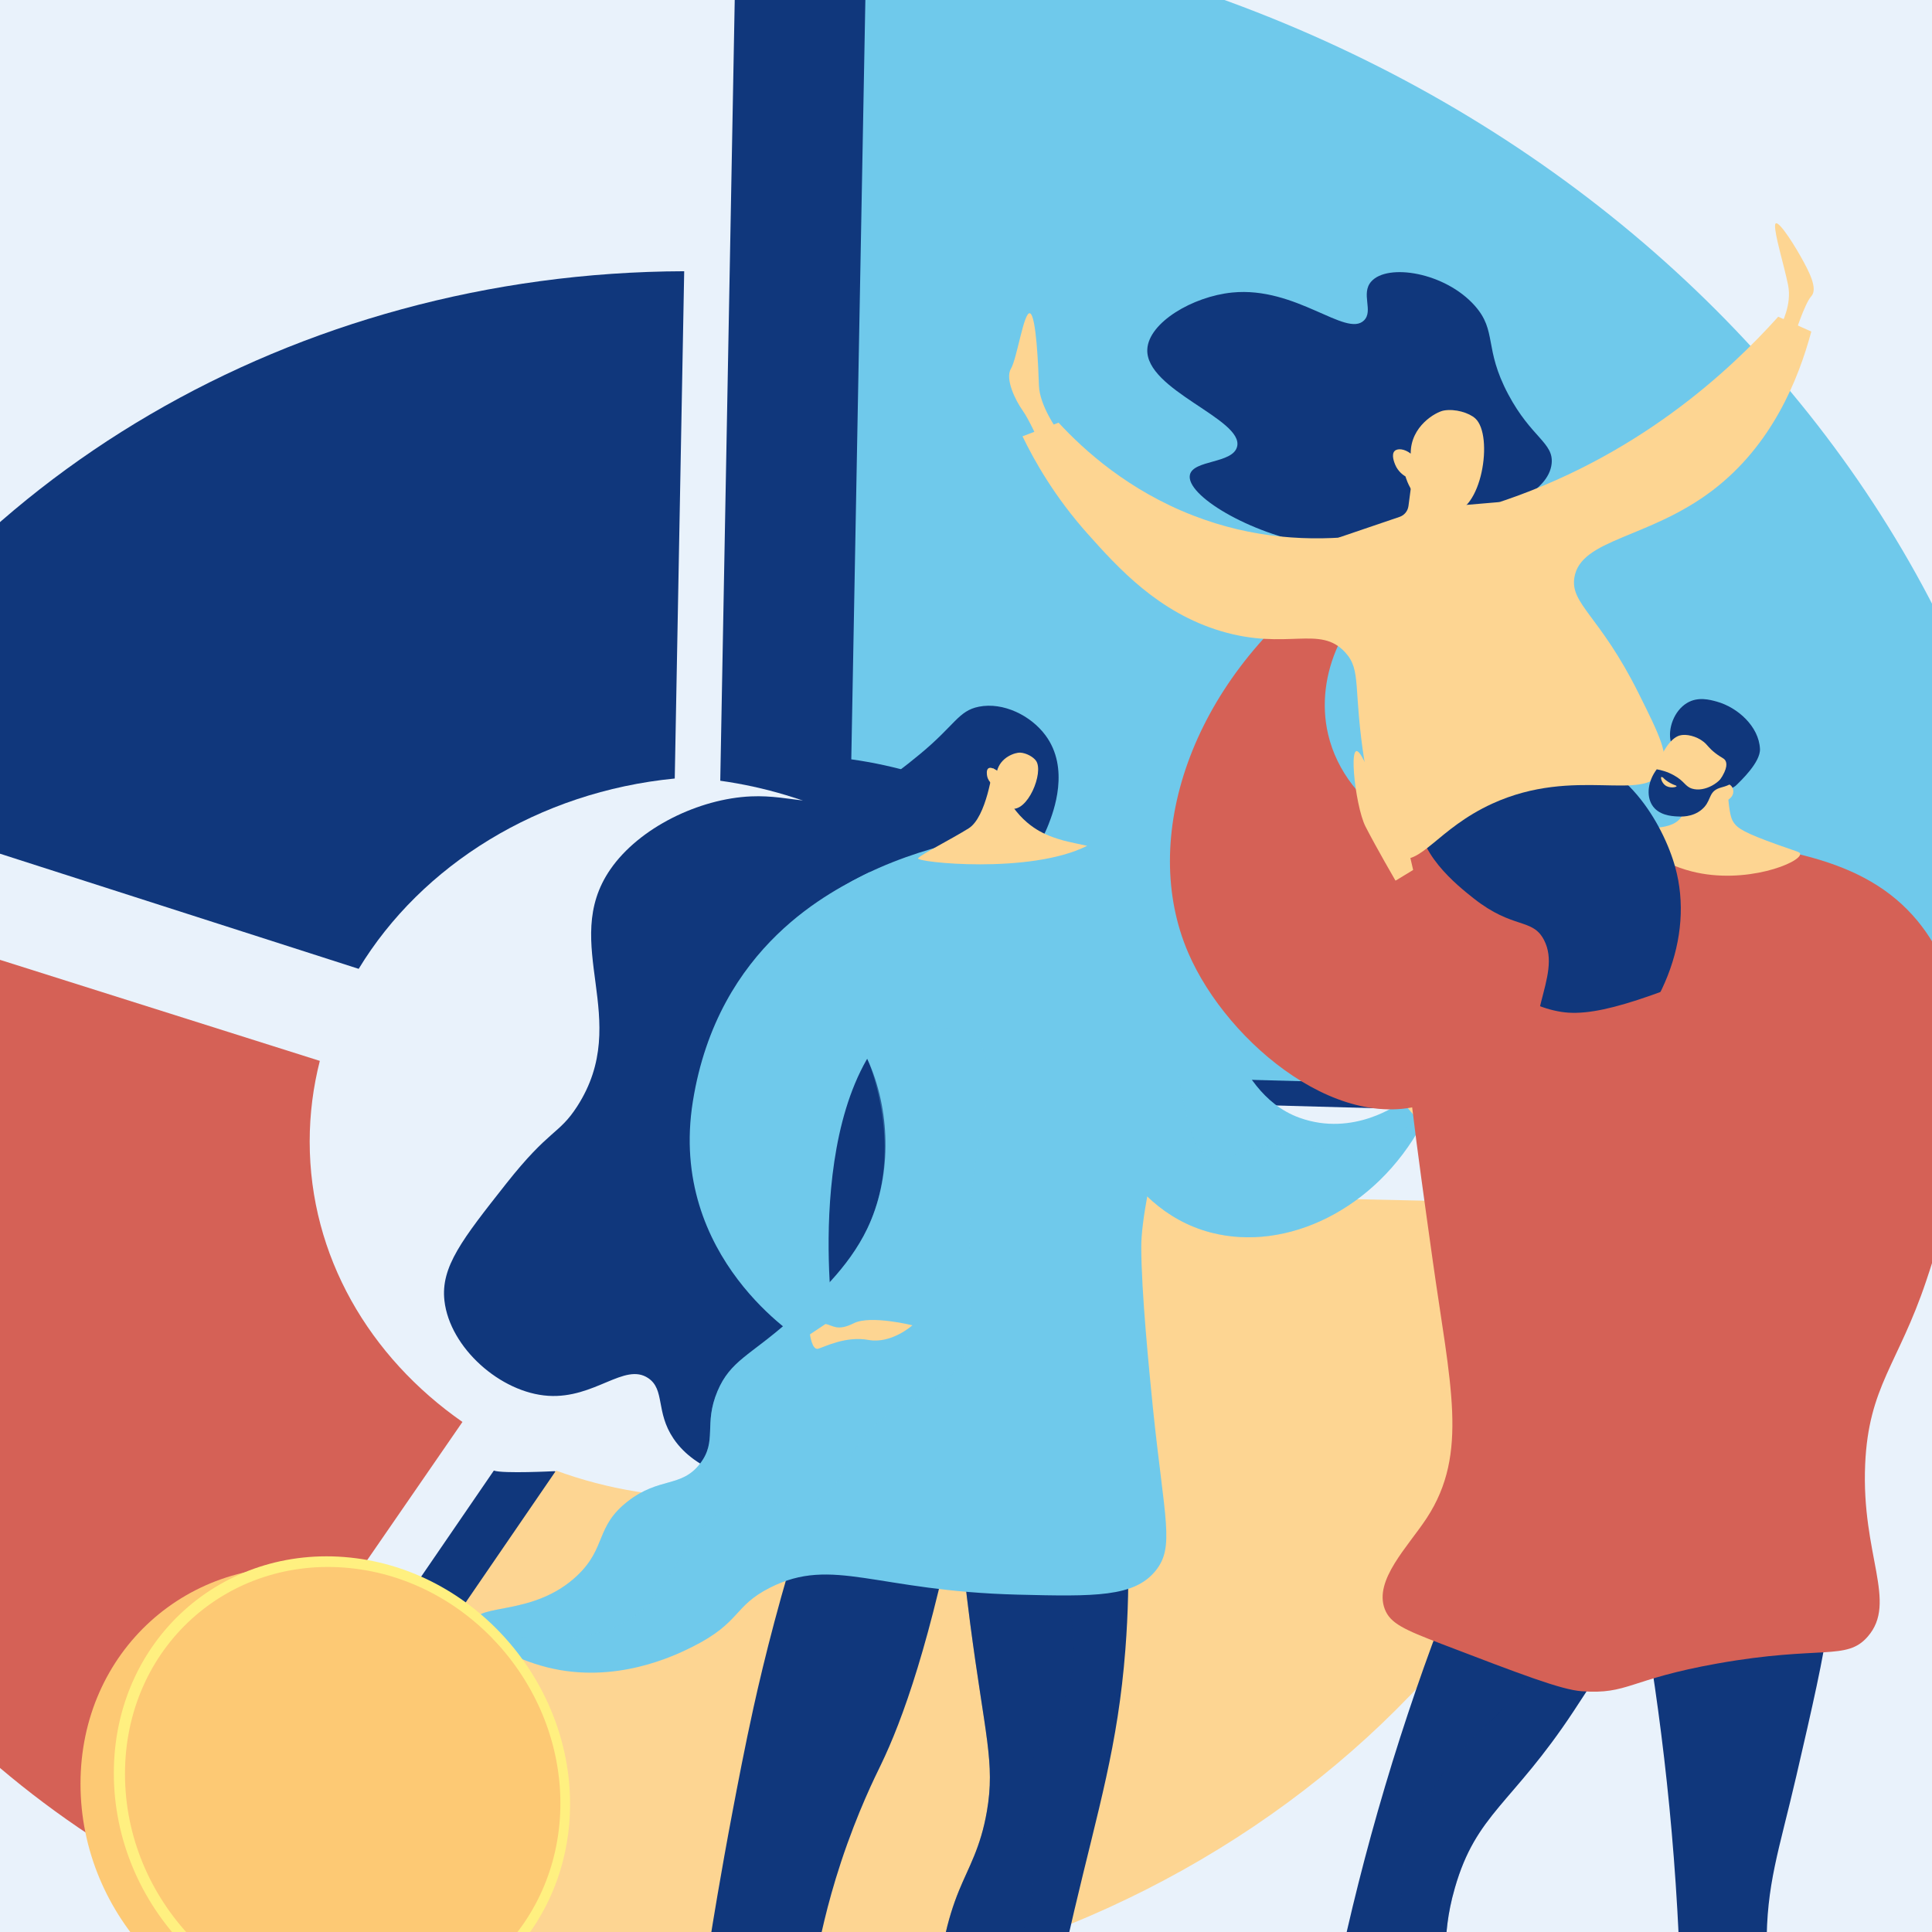 <svg width="72" height="72" viewBox="0 0 72 72" fill="none" xmlns="http://www.w3.org/2000/svg">
<g clip-path="url(#clip0_545_2734)">
<rect width="72" height="72" fill="#E9F2FB"/>
<path d="M39.146 44.485C37.952 50.696 31.949 55.58 24.594 55.795C22.784 55.848 20.672 54.826 20.672 54.826C20.672 54.826 18.736 54.926 18.404 54.804L6.924 71.558C12.26 73.829 18.289 74.941 24.594 74.6C42.931 73.607 57.349 60.596 58.95 44.932L39.146 44.485V44.485Z" fill="#10377C"/>
<path d="M26.843 29.096C33.541 30.035 38.691 34.927 39.302 40.973L71.685 41.858C71.685 41.851 71.685 41.845 71.685 41.839C71.685 41.839 71.685 41.829 71.685 41.819C71.685 41.797 76.567 41.08 76.567 41.077C76.566 40.867 32.329 -2.962 32.329 -2.962L27.422 -2.202C27.422 -2.202 27.036 18.663 26.842 29.096L26.843 29.096Z" fill="#10377C"/>
<path d="M13.367 36.106C15.712 32.239 20.076 29.508 25.146 29.013L25.498 10.108C10.934 10.154 -1.919 17.889 -7.773 29.32L13.367 36.106Z" fill="#10377C"/>
<path d="M41.464 44.485C40.27 50.696 34.266 55.58 26.912 55.795C24.719 55.859 22.623 55.502 20.722 54.804L9.242 71.558C14.578 73.828 20.606 74.941 26.912 74.6C45.249 73.607 59.666 60.596 61.267 44.932L41.464 44.485Z" fill="#FDD592"/>
<path d="M5.648 69.796L17.234 52.992C13.768 50.574 11.541 46.81 11.541 42.542C11.541 41.51 11.672 40.505 11.919 39.536L-9.302 32.832C-10.442 35.981 -11.057 39.332 -11.057 42.803C-11.057 54.298 -4.366 64.194 5.648 69.796H5.648Z" fill="#D56156"/>
<path d="M31.725 28.298C38.422 29.238 43.573 34.13 44.184 40.176L76.567 41.06C76.567 41.047 76.567 41.035 76.567 41.021C76.568 18.63 57.639 -0.533 32.305 -3L31.725 28.298Z" fill="#6FC9EB"/>
<path d="M52.192 41.45C52.192 41.45 52.689 40.427 53.029 40.291C53.37 40.154 54.569 38.975 54.5 39.521C54.432 40.067 53.614 40.427 53.789 40.739C53.965 41.05 53.224 41.917 52.611 42.044C51.997 42.171 52.191 41.45 52.191 41.45H52.192Z" fill="#FDD592"/>
<path d="M41.862 54.952C42.012 56.42 42.155 58.701 41.94 61.468C41.661 65.073 40.94 67.355 40.036 71.198C39.483 73.548 38.739 77.005 38.065 81.329C37.909 81.419 37.449 81.654 36.857 81.566C36.526 81.517 36.278 81.385 36.131 81.29C34.364 75.889 34.886 72.542 35.739 70.456C36.102 69.567 36.543 68.866 36.779 67.499C37.091 65.692 36.705 64.681 36.155 60.493C35.764 57.508 35.831 57.047 36.092 56.599C37.134 54.81 40.322 54.845 41.862 54.95L41.862 54.952Z" fill="#10377C"/>
<path d="M35.777 55.58C34.694 61.172 33.632 64.109 32.827 65.771C32.629 66.18 31.967 67.502 31.341 69.397C30.788 71.074 30.557 72.308 30.439 72.851C30.066 74.566 29.143 77.068 26.66 80.351C26.629 80.369 26.206 80.609 25.801 80.395C25.596 80.287 25.494 80.115 25.454 80.035C25.778 76.896 26.151 74.259 26.474 72.223C26.542 71.797 26.841 69.928 27.309 67.461C27.493 66.495 27.762 65.08 28.083 63.627C28.484 61.816 29.099 59.354 30.046 56.404C31.956 56.129 33.867 55.855 35.777 55.58V55.58Z" fill="#10377C"/>
<path d="M52.987 41.908C52.742 41.622 52.498 41.335 52.253 41.049C52.137 41.138 50.447 42.384 48.427 41.655C47.037 41.153 46.373 39.862 45.948 39.038C44.671 36.561 45.851 35.038 44.352 33.268C43.935 32.776 43.074 32.131 42.443 32.204C40.938 32.377 39.496 36.63 40.426 40.261C40.613 40.994 41.646 45.03 45.133 45.935C47.949 46.665 51.264 45.07 52.986 41.908L52.987 41.908Z" fill="#6FC9EB"/>
<path d="M36.7 33.46C37.314 32.893 38.489 32.238 39.078 30.717C39.255 30.259 39.884 28.637 38.957 27.396C38.407 26.659 37.385 26.159 36.484 26.336C35.714 26.487 35.594 27.023 34.286 28.102C33.777 28.522 32.959 29.197 32.048 29.573C30.487 30.216 29.55 29.61 27.983 29.679C26.058 29.764 23.822 30.838 22.745 32.4C20.833 35.173 23.603 37.985 21.509 41.233C20.822 42.297 20.484 42.058 18.859 44.118C17.232 46.181 16.418 47.211 16.563 48.475C16.764 50.229 18.653 51.904 20.432 52.018C22.169 52.129 23.274 50.762 24.159 51.36C24.788 51.786 24.428 52.614 25.097 53.608C25.959 54.891 27.654 55.147 27.927 55.188C30.467 55.571 33.892 52.592 35.346 49.064C37.969 42.701 33.362 36.547 36.7 33.46H36.7Z" fill="#10377C"/>
<g style="mix-blend-mode:multiply" opacity="0.3">
<path d="M35.738 70.457C36.102 69.568 36.543 68.867 36.779 67.5C37.09 65.692 36.705 64.682 36.155 60.494C35.763 57.509 35.831 57.048 36.092 56.6C36.658 55.628 37.859 55.196 39.084 55.02C39.067 55.083 39.051 55.146 39.037 55.207C38.395 58.142 40.847 59.933 39.741 63.159C39.196 64.75 38.325 65.115 38.123 66.96C37.933 68.688 38.622 69.048 38.475 70.619C38.255 72.968 36.586 73.536 36.152 75.335C35.87 76.503 36.107 78.212 38.168 80.685C38.133 80.898 38.099 81.112 38.065 81.33C37.909 81.419 37.449 81.654 36.857 81.566C36.526 81.517 36.278 81.385 36.131 81.29C34.364 75.889 34.886 72.542 35.739 70.456L35.738 70.457Z" fill="#10377C"/>
</g>
<g style="mix-blend-mode:multiply" opacity="0.3">
<path d="M42.188 36.432C44.521 38.865 43.679 42.793 45.262 43.217C45.746 43.347 45.771 42.966 46.997 42.747C48.791 42.428 49.518 43.103 50.785 42.846C51.309 42.74 52.011 42.455 52.775 41.659C52.845 41.742 52.916 41.825 52.987 41.908C51.264 45.07 47.95 46.666 45.134 45.935C41.647 45.03 40.614 40.994 40.426 40.261C39.99 38.557 40.076 36.717 40.446 35.225C41.026 35.486 41.643 35.863 42.189 36.432H42.188Z" fill="#6FC9EB"/>
</g>
<path d="M44.122 33.038C43.96 32.786 43.445 32.088 41.258 31.574C40.474 31.39 39.213 31.111 37.604 31.171C37.335 31.181 36.465 31.225 35.529 31.428C33.532 31.86 29.552 33.381 29.413 35.451C29.314 36.93 31.286 37.025 32.401 39.643C33.214 41.55 33.209 43.933 32.322 45.786C31.61 47.274 30.352 48.391 29.396 49.239C27.962 50.511 27.219 50.706 26.738 51.846C26.215 53.087 26.742 53.693 26.092 54.542C25.394 55.455 24.576 55.031 23.392 55.954C22.18 56.899 22.611 57.676 21.508 58.721C19.905 60.239 17.78 59.746 17.681 60.429C17.596 61.016 19.107 61.813 20.39 62.136C22.931 62.777 25.147 61.702 25.807 61.371C27.631 60.454 27.317 59.861 28.708 59.162C31.037 57.992 32.63 59.294 37.936 59.428C40.81 59.5 42.263 59.517 43.059 58.545C43.785 57.656 43.403 56.682 42.967 52.484C42.967 52.484 42.967 52.484 42.967 52.484C42.827 51.082 42.533 48.147 42.532 46.474C42.53 45.486 42.873 43.87 43.559 40.639C43.6 40.449 43.971 38.703 44.27 36.372C44.54 34.273 44.501 33.628 44.122 33.038V33.038Z" fill="#6FC9EB"/>
<g style="mix-blend-mode:multiply" opacity="0.3">
<path d="M21.509 58.721C22.612 57.676 22.18 56.898 23.393 55.953C24.576 55.03 25.394 55.454 26.093 54.542C26.743 53.692 26.215 53.087 26.739 51.846C27.219 50.706 27.962 50.511 29.396 49.238C30.352 48.39 31.611 47.273 32.322 45.786C33.557 43.204 32.694 40.448 32.401 39.642C31.462 37.051 29.565 35.686 28.877 35.238C28.943 35.167 32.155 38.026 32.238 37.94C36.767 38.562 36.275 38.239 36.601 39.014C37.356 40.805 36.161 41.464 36.13 46.63C36.115 49.099 36.382 50.074 35.581 51.105C34.664 52.283 33.608 51.918 32.283 53.46C31.265 54.644 31.428 55.395 30.477 55.894C29.455 56.43 28.804 55.805 27.651 56.051C25.725 56.462 25.313 58.682 24.04 59.898C23.077 60.816 21.296 61.459 17.785 60.77C17.704 60.651 17.665 60.536 17.681 60.428C17.78 59.745 19.905 60.238 21.508 58.72L21.509 58.721Z" fill="#6FC9EB"/>
</g>
<path d="M36.999 28.628C36.999 28.628 36.77 30.454 36.096 30.872C35.422 31.291 34.333 31.837 34.213 31.985C34.093 32.133 38.388 32.595 40.516 31.521C39.815 31.375 39.624 31.321 39.624 31.321C39.434 31.267 39.079 31.167 38.723 30.964C38.48 30.826 38.09 30.557 37.732 30.048L37.739 29.037L36.999 28.628Z" fill="#FDD592"/>
<path d="M36.938 29.193C36.938 29.193 36.951 29.939 37.659 30.13C38.294 30.301 38.908 28.785 38.612 28.355C38.514 28.212 38.253 28.061 38.017 28.048C37.851 28.039 37.275 28.205 37.15 28.758C37.048 28.631 36.913 28.586 36.84 28.63C36.748 28.685 36.779 28.869 36.786 28.912C36.811 29.057 36.897 29.152 36.938 29.193H36.938Z" fill="#FDD592"/>
<path d="M32.405 32.504C31.042 33.179 26.755 35.206 25.82 41.051C24.885 46.896 29.872 49.935 29.872 49.935L31.041 49.156C31.041 49.156 29.795 40.038 34.237 37.466C38.679 34.894 32.405 32.504 32.405 32.504H32.405Z" fill="#6FC9EB"/>
<path d="M30.765 49.341C31.041 49.39 31.198 49.624 31.821 49.312C32.444 49.001 34.003 49.39 34.003 49.39C34.003 49.39 33.224 50.092 32.367 49.936C31.509 49.78 30.714 50.203 30.488 50.264C30.262 50.325 30.185 49.728 30.185 49.728L30.765 49.341V49.341Z" fill="#FDD592"/>
<path d="M56.496 53.843C54.809 57.399 53.078 61.659 51.616 66.575C50.154 71.49 49.273 76.011 48.741 79.931C48.691 80.294 48.946 80.628 49.309 80.679C49.516 80.708 49.725 80.738 49.932 80.767C50.153 80.798 50.374 80.718 50.521 80.552C51.563 79.377 52.809 77.629 53.473 75.282C54.094 73.086 53.635 72.385 54.219 70.355C55.018 67.581 56.348 67.248 58.639 63.776C60.324 61.221 62.839 57.41 61.553 55.325C61.338 54.975 60.37 53.628 56.496 53.843Z" fill="#10377C"/>
<path d="M60.675 57.185C61.513 61.247 62.21 65.944 62.509 71.177C62.712 74.734 62.693 78.231 62.553 81.287C62.535 81.689 62.827 82.037 63.226 82.088C63.323 82.1 63.421 82.113 63.52 82.125C63.828 82.161 64.131 82.011 64.283 81.739C65.034 80.398 65.892 78.338 66.007 76.102C66.079 74.722 65.849 74.181 65.838 72.57C65.822 70.215 66.296 68.984 66.946 66.176C68.118 61.109 68.704 58.576 67.773 57.456C67.431 57.045 65.996 55.632 60.676 57.185L60.675 57.185Z" fill="#10377C"/>
<g style="mix-blend-mode:multiply" opacity="0.3">
<path d="M61.553 55.325C61.396 55.071 60.838 54.287 59.05 53.963C59.326 57.811 58.411 60.281 57.407 61.891C55.821 64.433 54.017 64.83 52.813 67.88C51.848 70.328 52.452 71.484 52.03 75.125C51.884 76.385 51.605 78.023 51.029 79.949C51.944 78.808 52.914 77.258 53.473 75.283C54.094 73.087 53.635 72.386 54.219 70.356C55.018 67.582 56.348 67.249 58.639 63.776C60.324 61.222 62.839 57.41 61.553 55.325Z" fill="#10377C"/>
</g>
<path d="M53.543 31.988C55.23 30.369 57.941 30.66 62.088 31.107C66.204 31.55 69.47 31.902 71.464 34.324C74.89 38.486 72.344 46.068 71.781 47.744C70.741 50.841 69.635 51.669 69.509 54.576C69.363 57.946 70.724 59.701 69.607 60.989C68.813 61.906 67.875 61.305 64.009 61.993C60.678 62.586 60.692 63.153 58.943 63.027C58.183 62.972 56.693 62.402 53.713 61.261C52.321 60.728 51.811 60.497 51.608 59.97C51.19 58.891 52.473 57.639 53.17 56.574C54.751 54.159 54.041 51.605 53.387 46.932C52.169 38.239 51.559 33.893 53.543 31.988H53.543Z" fill="#D56156"/>
<path d="M52.287 21.39C50.089 22.694 48.98 25.167 49.495 27.367C50.141 30.125 53.252 32.083 56.498 31.307C57.85 35.667 56.236 39.779 53.562 40.978C50.135 42.514 45.755 38.917 44.285 35.515C42.444 31.256 44.376 25.477 49.367 21.73C50.34 21.616 51.314 21.503 52.287 21.39Z" fill="#D56156"/>
<path d="M64.442 27.89C64.341 28.73 64.372 29.408 64.419 29.877C64.473 30.413 64.539 30.558 64.629 30.68C64.766 30.864 64.985 31.031 66.279 31.492C66.985 31.743 67.078 31.75 67.087 31.817C67.131 32.145 65.04 32.985 63.041 32.474C61.821 32.162 60.768 31.381 60.874 31.052C60.981 30.721 62.194 31.054 62.63 30.484C62.934 30.087 62.713 29.444 62.429 28.9C62.819 28.378 64.049 28.413 64.441 27.89H64.442Z" fill="#FDD592"/>
<path d="M58.15 28.085C60.511 28.147 61.986 30.715 62.43 32.314C63.154 34.923 61.959 37.925 59.439 40.002C59.077 39.885 58.716 39.767 58.354 39.65C58.722 39.071 59.676 37.396 59.424 35.218C58.977 31.363 55.183 29.646 54.992 29.563C55.355 29.185 56.543 28.044 58.15 28.085H58.15Z" fill="#10377C"/>
<path d="M52.896 30.281C52.708 31.733 54.313 33.001 54.919 33.48C56.392 34.644 57.107 34.201 57.539 35.028C58.257 36.4 56.546 38.121 57.517 40.102C57.597 40.265 57.675 40.389 57.721 40.459C57.976 40.561 58.23 40.663 58.485 40.765C59.02 40.073 59.878 38.77 60.27 36.929C60.451 36.074 60.852 34.057 59.912 31.799C58.857 29.265 56.8 28.071 56.142 27.723C54.383 28.041 53.051 29.086 52.897 30.28L52.896 30.281Z" fill="#10377C"/>
<path d="M66.381 12.088C66.381 12.088 66.788 11.36 66.635 10.615C66.483 9.869 66.126 8.723 66.152 8.392C66.177 8.06 66.763 8.952 67.094 9.538C67.425 10.124 67.756 10.761 67.501 11.041C67.247 11.321 66.871 12.518 66.871 12.518L66.381 12.088V12.088Z" fill="#FDD592"/>
<path d="M39.407 16.032C39.407 16.032 38.745 15.116 38.719 14.377C38.694 13.638 38.617 11.779 38.388 11.677C38.159 11.575 37.904 13.358 37.675 13.74C37.446 14.123 37.849 14.932 38.106 15.291C38.363 15.651 38.719 16.466 38.719 16.466L39.407 16.033V16.032Z" fill="#FDD592"/>
<path d="M54.643 19.508C56.01 18.996 57.711 18.358 57.825 17.279C57.908 16.497 57.067 16.313 56.206 14.692C55.288 12.963 55.803 12.343 54.961 11.393C53.853 10.145 51.71 9.803 51.103 10.491C50.703 10.943 51.194 11.587 50.831 11.942C50.167 12.592 48.303 10.662 45.917 10.902C44.445 11.05 42.81 12.02 42.757 13.014C42.675 14.544 46.363 15.618 46.103 16.646C45.943 17.284 44.461 17.132 44.344 17.699C44.188 18.45 46.54 19.877 48.975 20.293C51.432 20.713 53.344 19.995 54.643 19.509L54.643 19.508Z" fill="#10377C"/>
<path d="M39.45 15.752C40.415 16.795 42.063 18.282 44.476 19.216C48.923 20.938 52.998 19.635 55.634 18.792C60.989 17.08 64.479 13.798 66.269 11.803C66.68 11.987 67.091 12.172 67.502 12.356C67.017 14.155 66.036 16.583 63.835 18.265C61.452 20.086 58.903 20.069 58.672 21.526C58.516 22.513 59.62 22.942 61.05 25.805C61.836 27.38 62.229 28.167 61.933 28.726C61.288 29.94 58.711 28.535 55.616 29.948C53.563 30.886 52.945 32.303 52.05 31.964C51.388 31.713 51.206 30.616 50.861 28.454C50.409 25.621 50.755 24.992 50.131 24.311C49.185 23.277 47.963 24.253 45.508 23.522C43.167 22.825 41.668 21.164 40.531 19.89C39.308 18.52 38.554 17.187 38.106 16.26C38.554 16.09 39.002 15.921 39.45 15.752Z" fill="#FDD592"/>
<path d="M52.629 17.798L52.489 18.859C52.464 19.046 52.336 19.203 52.157 19.263L49.872 20.04C49.872 20.04 52.247 20.669 53.914 20.159C55.581 19.649 55.888 18.71 55.888 18.71L54.461 18.832C54.202 18.854 53.971 18.672 53.93 18.416L53.793 17.553C53.757 17.328 53.515 17.201 53.31 17.3L52.818 17.536C52.715 17.585 52.643 17.684 52.628 17.799L52.629 17.798Z" fill="#FDD592"/>
<path d="M52.38 17.758C52.38 17.758 52.709 19.065 54.034 19.108C55.22 19.148 55.677 16.229 54.98 15.594C54.747 15.382 54.227 15.225 53.807 15.299C53.511 15.351 52.565 15.881 52.573 16.905C52.342 16.724 52.085 16.7 51.975 16.806C51.836 16.941 51.968 17.254 51.997 17.324C52.101 17.57 52.29 17.703 52.38 17.758H52.38Z" fill="#FDD592"/>
<path d="M62.266 27.642C62.146 27.153 62.391 26.487 62.867 26.2C63.276 25.952 63.718 26.075 63.983 26.148C64.75 26.362 65.548 27.066 65.589 27.909C65.614 28.409 64.855 29.112 64.728 29.242C64.584 29.39 64.427 29.395 64.251 29.479C64.007 29.594 63.624 29.78 62.993 30.095C63.018 29.934 63.038 29.732 63.034 29.502C63.033 29.413 63.024 29.066 62.931 28.743C62.743 28.095 62.38 28.106 62.266 27.642H62.266Z" fill="#10377C"/>
<path d="M63.778 29.936C63.778 29.936 62.967 30.567 62.035 30.102C61.203 29.685 61.88 27.611 62.597 27.409C62.836 27.341 63.225 27.434 63.488 27.645C63.643 27.769 63.672 27.871 63.93 28.07C64.168 28.253 64.255 28.253 64.308 28.358C64.373 28.489 64.36 28.738 63.957 29.261C64.19 29.154 64.414 29.169 64.525 29.296C64.543 29.317 64.586 29.384 64.594 29.461C64.622 29.743 64.304 29.955 63.778 29.936L63.778 29.936Z" fill="#FDD592"/>
<path d="M64.394 28.253C64.34 28.268 64.402 28.484 64.32 28.718C64.162 29.172 63.52 29.529 63.064 29.392C62.794 29.311 62.788 29.118 62.38 28.892C62.127 28.752 61.893 28.696 61.742 28.67C61.414 29.103 61.347 29.644 61.567 30C61.804 30.383 62.289 30.414 62.493 30.426C62.629 30.435 63.064 30.463 63.411 30.176C63.773 29.878 63.66 29.56 64.003 29.398C64.176 29.317 64.358 29.326 64.613 29.136C64.683 29.084 64.735 29.035 64.768 29C64.644 28.661 64.473 28.231 64.394 28.253Z" fill="#10377C"/>
<path d="M61.981 28.981C61.981 28.981 62.126 29.16 62.453 29.274C62.468 29.28 62.484 29.291 62.482 29.301C62.477 29.336 62.215 29.394 62.048 29.259C61.93 29.163 61.879 28.986 61.911 28.959C61.924 28.948 61.953 28.963 61.981 28.98V28.981Z" fill="#FDD592"/>
<path d="M52.714 32.636L52.288 30.802C52.288 30.802 51.38 29.392 50.781 28.252C50.182 27.112 50.486 30.018 50.888 30.802C51.289 31.586 52.007 32.821 52.007 32.821L52.713 32.636H52.714Z" fill="#FDD592"/>
<path d="M52.007 32.821C52.315 32.633 52.624 32.445 52.932 32.258C54.836 36.382 56.758 37.481 58.179 37.709C59.613 37.938 61.736 37.084 65.923 35.365C68.648 34.247 69.339 33.813 70.304 34.143C72.219 34.796 73.492 37.864 72.861 40.261C71.937 43.771 67.21 44.781 65.864 45.069C64.96 45.262 58.725 46.593 54.615 42.092C51.206 38.358 51.898 33.502 52.007 32.821Z" fill="#D56156"/>
<path d="M20.003 67.625C20.003 72.225 16.406 75.844 11.808 75.703C7.024 75.556 3 71.424 3 66.479C3 61.534 7.024 57.945 11.808 58.443C16.406 58.922 20.003 63.025 20.003 67.625Z" fill="#FDC974"/>
<path d="M21.245 67.229C21.245 71.829 17.648 75.447 13.05 75.306C8.266 75.159 4.242 71.027 4.242 66.082C4.242 61.138 8.266 57.548 13.05 58.046C17.648 58.525 21.245 62.628 21.245 67.229Z" fill="#FFF080"/>
<path d="M20.884 67.204C20.884 71.602 17.442 75.055 13.05 74.913C8.488 74.765 4.658 70.822 4.658 66.11C4.658 61.399 8.488 57.972 13.05 58.439C17.442 58.889 20.884 62.807 20.884 67.204V67.204Z" fill="#FDC974"/>
<path d="M20.626 67.187C20.626 71.439 17.295 74.775 13.051 74.632C8.647 74.484 4.954 70.675 4.954 66.13C4.954 61.585 8.647 58.274 13.051 58.72C17.296 59.15 20.626 62.934 20.626 67.186V67.187Z" fill="#FDC974"/>
</g>
<defs>
<clipPath id="clip0_545_2734">
<rect width="72" height="72" fill="white"/>
</clipPath>
</defs>
</svg>
